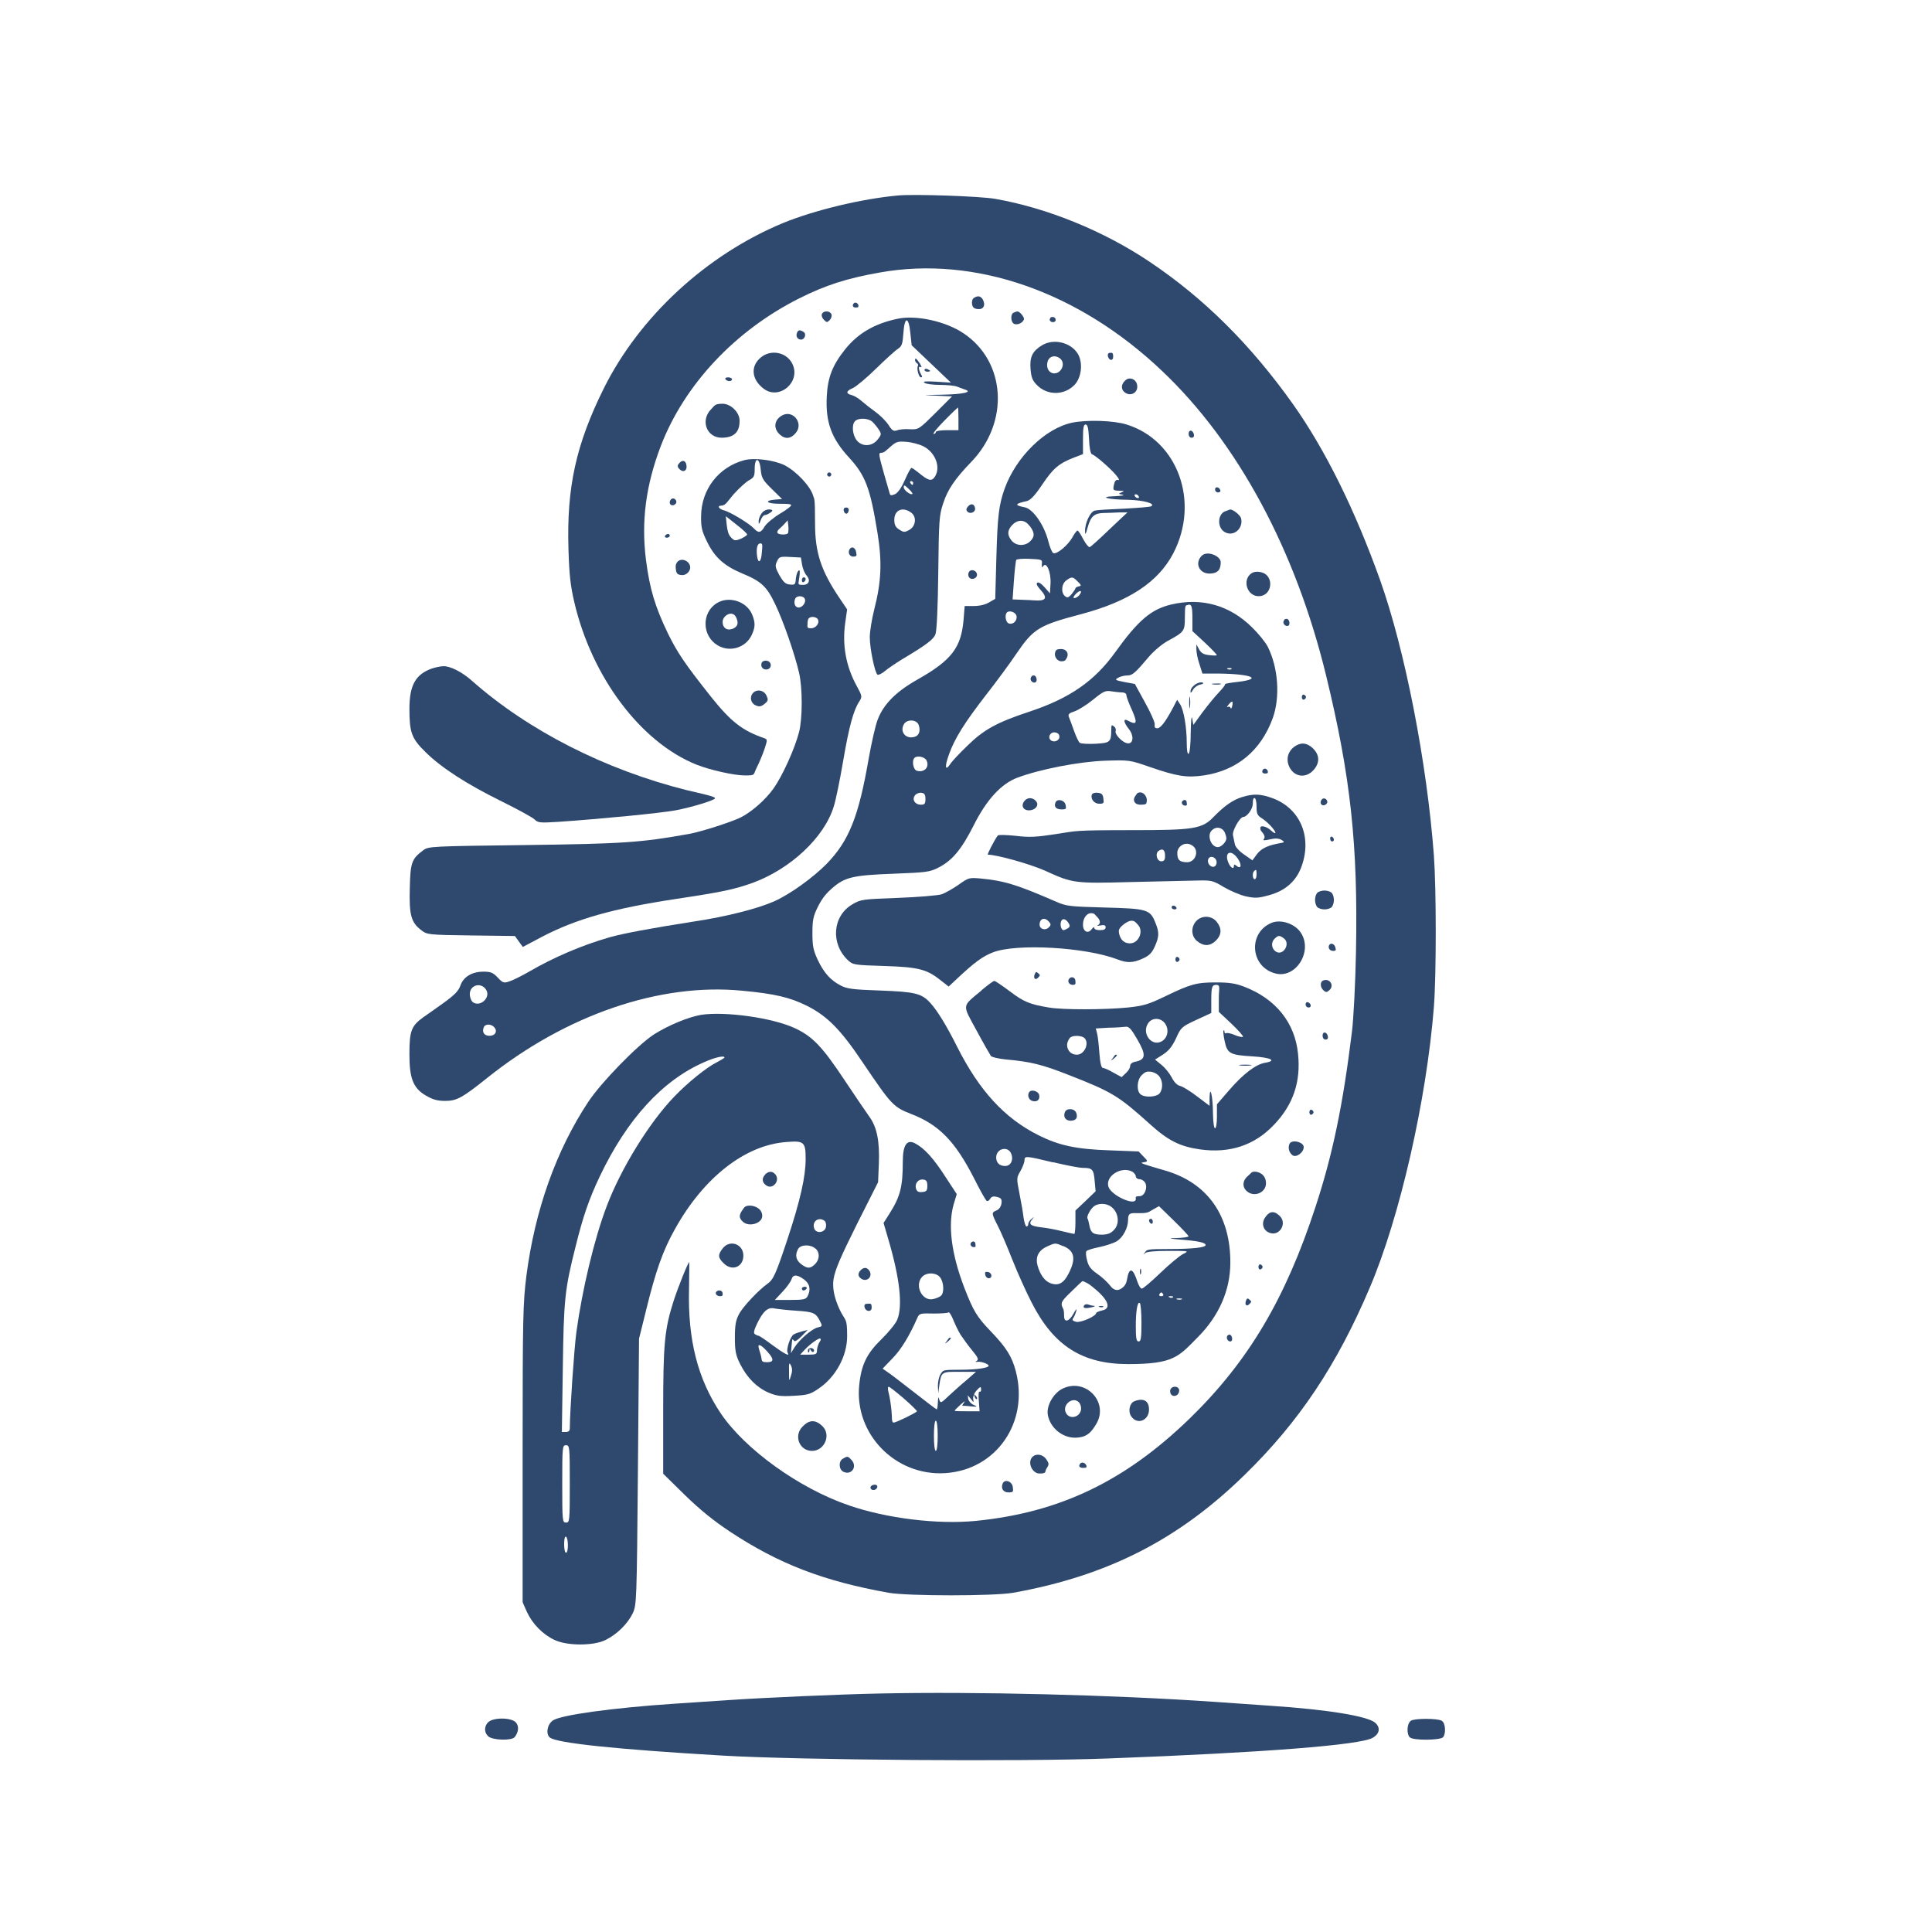 <svg xmlns="http://www.w3.org/2000/svg" id="Layer_1" data-name="Layer 1" viewBox="0 0 1024 1024"><defs><style> .cls-1 { fill: #2f496e; stroke-width: 0px; } </style></defs><path class="cls-1" d="M476,103.6c-19.5,1.8-44.4,7.8-61.2,14.7-40.4,16.8-75.8,49.5-94.7,87.4-14.8,29.8-19.8,52.5-18.8,85.3.4,13.8,1.1,19.7,3.1,28.2,9.3,39.8,35.3,74.3,64.8,86.1,7.4,2.9,19.9,5.7,25.7,5.7s4.2-.3,6.2-4.2c1.2-2.3,3-6.6,4-9.5,1.7-5.1,1.7-5.4.1-6-11.7-4-17.7-8.7-28.2-21.8-14.1-17.8-17.9-23.4-23.1-34-6.7-14-9.5-23.2-11.5-38.6-2.6-20.6-.1-39.6,7.8-60.4,12.5-32.6,39.4-61.3,73.5-78.4,14-7,25.2-10.6,42.8-13.7,50.3-8.9,105,10.1,149.2,52,40.3,38.1,71,95.1,87.2,161.8,13,53.5,16.9,89.6,15.8,146.3-.3,16.5-1.3,35.4-2.1,42-4.8,39.2-10.2,65.2-19.3,93-16,49-35.7,82.1-66.6,112.2-34.3,33.3-69,50-113.5,54.4-20.1,2-47.2-1.3-67.2-8.2-26.4-9-55.1-29.7-68-48.8-12.2-18.2-17.5-39-16.8-66,.1-7.7.2-14.1.1-14.1-.6,0-5.7,12.7-8.2,20.3-4.9,15.3-5.6,22.9-5.6,59v32.8l11.5,11.3c8,7.8,15.3,13.7,23.9,19.4,25.9,17.1,49.5,26.2,84.1,32.4,10.3,1.8,55.8,1.8,66,0,50.1-9,87.7-28.2,122.8-62.6,28.7-28,48.8-58.1,66.2-99.1,16-37.5,30.1-99.5,34-148.9,1.3-16.7,1.3-62.2,0-80.1-3.7-49.4-15.3-108.9-28.5-146-13.3-37.2-29.1-69.2-46.2-93.3-22.4-31.5-47-56-75.9-75.4-24.4-16.4-54.4-28.6-81.9-33.4-7.8-1.4-42.6-2.6-51.5-1.8h0Z"></path><path class="cls-1" d="M516.2,157.9c-.8.4-1.2,1.9-1,3.2.2,1.7,1,2.5,2.9,2.7,3.1.4,4.4-1.9,2.9-4.9-1.1-2-2.7-2.4-4.8-1h0Z"></path><path class="cls-1" d="M452.6,160.7c-1.1,1.1-.6,2.3.9,2.3s1.5-.4,1.5-.9c0-1.3-1.6-2.2-2.4-1.4h0Z"></path><path class="cls-1" d="M435.6,166.5c-.3.8.2,2.2,1.1,3,1.4,1.5,1.8,1.5,3.1.1.8-.8,1.2-2.2.9-3-.8-2-4.3-2.1-5.1-.1Z"></path><path class="cls-1" d="M537.3,165.7c-1.9.7-1.6,5.3.3,6,1.8.7,4.5-.6,5.1-2.4.4-1.1-2.3-4.4-3.5-4.2-.4,0-1.3.3-1.9.6h0Z"></path><path class="cls-1" d="M475.5,169c-12.1,2.6-20.8,7.7-27.6,16.2-6.7,8.4-9.2,14.9-9.7,24.9-.7,13.7,2.5,22.3,11.8,32.4,8.7,9.5,11.2,16,15.1,40,2.5,15.4,2,25.9-1.7,40.4-1.3,5.1-2.4,11.8-2.4,14.8,0,6.1,2.7,19,4.1,19.9.5.3,2.3-.6,3.9-1.9,1.6-1.4,5.8-4.2,9.2-6.3,12.6-7.5,16.6-10.5,17.6-13.2.7-1.6,1.3-14.8,1.5-32.7.3-27.6.5-30.5,2.6-36.7,2.3-7.2,6.2-13,15-22.1,20.1-20.9,18.3-52.8-4-67.9-9.5-6.5-25.4-10-35.4-7.8h0ZM482.5,176.5l.7,6.5,10.4,9.9,10.4,9.9-7.8-.5c-5.6-.3-7.3-.2-6.2.6.8.6,4.5,1.1,8.2,1.1s7.7.4,9,.9,3.2,1.2,4.3,1.6c4.2,1.3-1.1,2.5-12.5,2.7-10.6.2-10.8.2-3,.5l8.6.4-8.8,8.8c-8.8,8.7-8.9,8.8-13.6,8.6-2.6-.2-5.7.1-6.8.6-1.8.6-2.6.1-4.5-2.9-1.3-2-4.4-5.1-6.9-6.9s-5.8-4.4-7.4-5.8-3.9-2.8-5.2-3.1c-3.3-.8-3-2.2.8-3.8,1.7-.8,7.2-5.4,12.2-10.3s10.2-9.6,11.5-10.4c2.1-1.4,2.5-2.5,2.9-8.2.6-9.1,2.8-9.2,3.7-.2h0ZM508,222v6h-6c-3.3,0-6,.4-6,1s-.6,1-1.2,1,1.9-3.2,5.7-7c3.8-3.9,7.1-7,7.2-7,.2,0,.3,2.7.3,6ZM462.1,223.3c.8.7,2.4,2.5,3.4,4,1.8,2.7,1.8,2.9-.2,5.5-2.9,3.9-8.3,4.2-11.2.6-2.3-2.9-2.8-8.3-.9-10.2s6.8-1.5,8.9.1h0ZM489.5,236.6c6.4,3.3,9.3,11.3,5.9,16.2-1.7,2.5-3.4,2-8.7-2.4-1.6-1.3-3.2-2.4-3.6-2.4s-2,2.9-3.5,6.4c-1.5,3.5-3.5,6.7-5.2,7.5-1.9.8-2.5.8-2.8-.2-.2-.6-1.5-5.3-3-10.4-2.9-10.4-3.1-11.3-1.5-11.3s2.7-1.4,4.7-3.1c3.2-2.8,4-3.1,8.7-2.7,2.8.2,6.9,1.3,9,2.4ZM484,256c0,.5-.2,1-.4,1-.3,0-.8-.5-1.1-1-.3-.6-.1-1,.4-1s1.1.4,1.1,1ZM483.6,261.8c-.9.8-4.6-2-4.6-3.5s.5-1.2,2.5.7c1.4,1.3,2.3,2.5,2.1,2.8ZM482.8,271.6c3.2,2.2,2.7,7.3-.9,9.3-2.4,1.3-2.9,1.3-5.3-.2-2-1.3-2.6-2.6-2.6-5.2,0-5.1,4.3-7.1,8.8-3.9h0Z"></path><path class="cls-1" d="M485,190.9c0,.6.5,1.3,1,1.6.6.4.8,1,.5,1.5-.8,1.3.5,6,1.6,6s.5-.8-.1-1.9c-1.3-2.6-1.3-4.4.1-3.5.6.3.3-.5-.6-2-1.8-2.7-2.5-3.2-2.5-1.7h0Z"></path><path class="cls-1" d="M490,196c0,.6.7,1,1.5,1s1.5-.2,1.5-.4-.7-.6-1.5-1c-.8-.3-1.5-.1-1.5.4Z"></path><path class="cls-1" d="M556.5,168.9c-.7,1.2,1.2,2.4,2.5,1.6,1.1-.7.4-2.5-1-2.5s-1.1.4-1.5.9Z"></path><path class="cls-1" d="M422.4,176.5c-.7,1.8.3,3.5,2.2,3.5s3-3,1.3-4.1c-2-1.2-2.9-1.1-3.5.6Z"></path><path class="cls-1" d="M552.3,183c-5.1,3.1-6.6,6.2-6.1,12.6.4,4.5,1,6.1,3.5,8.6,5.5,5.5,14.4,5.4,19.8-.2,3.8-3.9,4.6-11.9,1.7-16.6-3.8-6-12.8-8.1-18.9-4.4h0ZM561.6,189.8c1.9,1.3,2.3,3.9.8,6.1-2.6,3.6-7.4,2.1-7.4-2.4s3.7-5.7,6.6-3.7h0Z"></path><path class="cls-1" d="M403.2,189.5c-5.5,4.6-4.9,11.5,1.4,16.4,8.4,6.6,20.2-3.6,15.3-13.2-3.1-6.1-11.4-7.7-16.7-3.2h0Z"></path><path class="cls-1" d="M587.2,188.7c.5,2.5,2.8,2.8,2.8.4s-.6-2.1-1.6-2.1-1.4.7-1.2,1.7h0Z"></path><path class="cls-1" d="M384.5,201c.3.5,1.3,1,2.1,1s1.4-.5,1.4-1-.9-1-2.1-1-1.7.4-1.4,1Z"></path><path class="cls-1" d="M596.7,201.4c-2.3,1.8-2.7,4.4-1.1,6.1,3.3,3.3,8.2.6,7-3.9-.7-2.7-3.8-3.9-5.9-2.2h0Z"></path><path class="cls-1" d="M376.9,216.9c-5.8,5.9-2.4,15.1,5.6,15.1s9.5-4.5,9.5-9-4.7-9-9-9-4.1.9-6.1,2.9Z"></path><path class="cls-1" d="M414.5,220.2c-4.1,2.3-4.7,6.6-1.5,9.8s6.4,2.5,8.9-.7c4.1-5.1-1.7-12.3-7.4-9.1Z"></path><path class="cls-1" d="M568.4,224c-14.3,2.9-29.9,18.1-36,35.2-3,8.5-3.7,14.6-4.3,36.2l-.6,22-3.3,1.9c-2,1.2-5,1.9-8.1,1.9h-4.8c0-.1-.6,7.4-.6,7.4-1.3,14.7-6.3,21.3-24.3,31.5-11.4,6.4-18.1,13.1-21.2,21.3-1.2,3-3.3,12.4-4.8,20.8-5.3,30.6-10.4,43.4-22.2,55.6-7.2,7.3-19.2,16-27.6,19.8-8.7,3.9-25.3,8.2-42.7,10.8-23.5,3.7-37.4,6.3-44.9,8.4-14.9,4.3-29.7,10.7-42.6,18.2-3.8,2.2-8.4,4.5-10.3,5.1-3.1,1.1-3.6.9-6.3-2-2.5-2.6-3.6-3.1-7.6-3.1-6.1,0-10.6,2.8-12.2,7.4-.9,2.7-3,4.9-8.8,9.1-4.2,3-9.1,6.5-10.9,7.7-6.3,4.6-7.3,7.2-7.3,19.4s1.6,17.9,8.6,22c3.8,2.2,6.1,2.9,10.4,2.9,6.1,0,9.1-1.7,22-12,41.9-33.6,91.8-50.7,135.4-46.4,17.1,1.6,25.3,3.5,34.3,8,10.7,5.4,17.8,12.5,29.4,29.8,15.5,22.9,16.3,23.8,26,27.6,14.5,5.6,23.1,14.4,33,33.7,3.2,6.4,6.3,12,6.9,12.3.5.3,1.3-.2,1.8-1.1.7-1.2,1.7-1.5,3.6-1,2.2.5,2.7,1.2,2.4,3.4-.2,1.6-1.2,3.1-2.5,3.7-2.9,1.2-2.9,1.4.6,8.3,1.6,3.1,5,11.1,7.6,17.7s7.2,16.9,10.3,22.9c11.7,23,26.9,32.6,51.2,32.6s26.7-4,37-14.4c11.1-11.2,17-24.7,17.1-39,.2-25.3-12.1-42.7-34.6-49.2s-7-2.7-10-5.9l-4-4.2-15.5-.6c-17.7-.6-26.8-2.6-37.6-8-18.1-9.1-31.4-23.7-43.1-46.9-5.5-11-10.5-19.2-14.2-23.2-4.6-5.1-8.1-5.9-26.6-6.6-14.6-.5-17.6-.9-21-2.7-5.5-2.9-8.9-6.8-12.2-13.8-2.3-5-2.7-7.3-2.7-14s.4-8.9,2.9-13.9,4.9-7.5,7.3-9.6c6.9-6.1,11.1-7.1,32.7-7.9,17.8-.7,19.3-.9,24-3.3,7.2-3.7,12.2-9.7,18.5-22.2,6.9-13.8,14.7-22.2,23.2-25.4,12-4.5,32.7-8.5,46.4-9,12.9-.4,13.1-.4,23.5,3.2,14.7,5.1,19.9,5.9,28.9,4.6,17.6-2.6,30.3-13.1,36.6-30.4,4-11.2,2.9-26.8-2.7-37.9-1.2-2.3-4.9-6.9-8.3-10.2-11.8-11.7-26.7-15.9-42.8-12.1-10.6,2.5-17.5,8.3-29.7,25.3-11,15.3-24.1,24.4-45.5,31.5-17.3,5.7-24.3,9.6-32.9,18.1-4.1,3.9-8.2,8.3-9,9.6-2.8,4.2-3.1,1.5-.7-5.1,3.1-8.6,8.2-16.7,19.8-31.7,5.4-6.9,12.7-16.8,16.1-21.9,8.9-13,11.8-14.8,34.2-20.7,25.2-6.7,40.7-16.9,48.7-32.1,14.3-27.3,2.5-60-24.7-68.4-6.7-2.1-20.6-2.6-28.7-1h0ZM577.2,232.7c.2,4.8.8,7.8,1.6,8.1,1.9.6,9.7,7.4,12.7,11,1.5,1.7,2,3,1.2,2.6-.9-.3-1.7.3-2.1,1.8-.9,3.6-.8,3.8,2.7,3.9,2.6,0,2.8.2,1.2.8-1.9.8-1.8.9.5,1.3,1.4.3-.4.6-4,.8-9.2.3-4.1,1.8,7,1.9,8,.2,14.6,2,12.2,3.4-.5.4-7,.9-14.3,1.3-7.4.3-14.4.7-15.5,1-2.5.4-5.5,6.8-5.3,11.2,0,2,.4,1.4,1.4-2.3,1.6-5.8,3.5-7.5,8.4-7.6,2,0,5.6-.2,8.1-.3h4.6c0-.1-9.6,9-9.6,9-5.2,5-9.9,9.3-10.5,9.4-.5.1-2-1.7-3.3-4.1-1.2-2.4-2.6-4.5-3-4.7-.4-.1-1.6,1.4-2.7,3.4-2.3,4.3-8.6,9.6-10.3,8.5-.7-.4-1.9-3.4-2.7-6.7-2.2-8.3-8-16.6-12.3-17.5-5.7-1.1-5.4-1.9,1-3.3,2-.5,4.2-2.8,8.3-8.9,5.7-8.5,8.8-11.1,16.8-14.2l4.7-1.8v-7.8c0-6.1.3-7.9,1.4-7.9s1.5,2,1.8,7.7h0ZM603.5,263c.3.5.2,1-.4,1s-1.3-.5-1.6-1c-.3-.6-.2-1,.4-1s1.3.4,1.6,1ZM545.9,278.9c2.6,3.6,2.6,5.6,0,8.1s-7.4,2.6-9.9-.7c-2.4-3-2-5.8,1.1-8.6,3-2.6,6.4-2.1,8.7,1.2h0ZM552.2,299c0,1.8,0,2.1.7,1.1,1.7-2.7,4.2,3.1,3.9,9.1l-.3,5.3-2.9-3.3c-1.7-1.9-3.3-2.9-3.9-2.3s.2,2,1.7,3.6c4.1,4.5,3.1,6.2-3.4,5.7-.8-.1-3.7-.2-6.4-.3l-4.9-.2.7-10.1c.4-5.5,1-10.4,1.2-10.8.3-.5,3.6-.8,7.2-.6,6.5.3,6.7.4,6.4,2.8h0ZM571.2,308.2c2,2,2.1,2.3.5,2.6-.9.2-1.7.7-1.7,1,0,.4-1,1.8-2,3.1-1.7,1.9-2.3,2.1-3.5,1.1-2.3-1.9-1.9-6.6.7-8.4,2.9-2.1,3.4-2,6,.6h0ZM572,315.5c-.7.8-1.8,1.5-2.6,1.5s-.5-.8.9-2.3c2.3-2.3,3.7-1.7,1.7.8h0ZM632,327.8v6.7l6.7,6.2c3.7,3.5,6.5,6.4,6.2,6.6-.2.2-2.1.2-4.2-.1-2.8-.3-4.1-1.1-5.2-3.1l-1.4-2.6v2.6c0,1.5.6,5,1.6,7.8l1.6,5.1h8.6c17.4.2,23.6,2.8,10.3,4.4-4,.4-7.1,1-6.9,1.2.3.3-1.3,2.3-3.3,4.4-2.1,2.2-6,7-8.7,10.6l-4.8,6.6-.6-3.4c-.4-1.9-.7,1.3-.8,7.4,0,5.9-.5,11-1.1,11.3-.6.4-1-1.7-1-5.7,0-8.4-1.6-17.5-3.5-20.5l-1.6-2.4-2.5,4.8c-3.7,6.9-6.3,10.3-8,10.3s-1.4-1-1.4-2.3-2.4-6.5-5.3-11.7l-5.2-9.5-5.5-1c-5-1-5.3-1.2-3.3-2.3,1.2-.7,3.3-1.2,4.8-1.2,2.7,0,4.1-1.2,11.6-10.1,2.7-3.1,6.9-6.6,10-8.3,8.5-4.6,8.9-5.1,8.9-12.2s.4-6.4,1.3-6.7c2.2-.8,2.7.4,2.7,7.1h0ZM538.8,326.6c.4,2.5-2,4.7-4.2,3.8-1.6-.6-2.2-4.5-.9-5.8s4.8-.1,5.1,2h0ZM652.7,354.6c-.3.3-1.2.4-1.9.1-.8-.3-.5-.6.6-.6,1.1-.1,1.7.2,1.3.5h0ZM594.8,367c1.2,0,2.2.6,2.2,1.4s1.3,4.4,3,8c3,6.9,2.6,8.1-2.1,5.6-2.7-1.5-2.5.7.4,4.4,2.7,3.3,2.5,7.6-.3,7.6s-7.3-4.8-6.7-6.5c.3-.7,0-1.9-.9-2.5-1.2-1-1.4-.8-1.4,1.6,0,6.7-.6,7.2-8.3,7.6-4,.2-7.7,0-8.4-.5-.6-.4-2-3.4-3.1-6.5s-2.3-6.4-2.7-7.3c-.5-1.3.2-2,3.1-2.9,2-.7,6.5-3.5,9.8-6.2,5.4-4.4,6.5-4.9,9.6-4.4,1.9.3,4.5.6,5.8.6h0ZM653.2,373.7c-.3,1.6-.7,2.2-1,1.5-.2-.6-.9-.9-1.5-.5-.7.3-.3-.3.7-1.5,1.6-1.9,2.2-1.7,1.8.5ZM486.9,384.2c1.1,3,.3,5.6-2,6.3-4.6,1.5-8.1-2.4-5.9-6.5,1.5-2.9,6.8-2.8,7.9.2ZM561.5,390.5c0,2.2-3.1,3.3-4.7,1.7s0-4.4,2.4-4c1.5.2,2.3,1,2.3,2.3ZM491,402.9c1.9,3.6-1.1,6.8-5.1,5.6-1.9-.6-2.7-5.4-1.2-6.8,1.3-1.4,5.3-.6,6.3,1.2h0ZM490.5,423.5c0,2.5-.4,3-2.4,3-3.2,0-4.9-2.8-3.1-5,.7-.9,2.3-1.5,3.4-1.3,1.6.2,2.1,1,2.1,3.3ZM257.6,524.5c2.8,4.2-3.3,9.7-7.2,6.5-.7-.7-1.4-2.5-1.4-4.1,0-4.8,5.9-6.5,8.6-2.4ZM262,544.5c1.8,2.1.5,4.5-2.5,4.5s-4.1-2-3.1-4.5c.7-1.9,4-1.9,5.6,0ZM536,611.6c1.3,3.3-.3,6.4-3.3,6.4s-4.7-1.8-4.7-4.5c0-4.8,6.3-6.4,8-1.9ZM558.2,616c6.7,1.6,13.8,3,15.8,3,5,0,5.7.8,6.2,7l.5,5.4-5.3,5.1-5.4,5.1v6.2c0,3.4-.3,6.2-.6,6.2s-3.2-.6-6.3-1.4-8.2-1.8-11.3-2.1c-5.9-.7-6.9-1.8-4.5-4.5,1-1.2.9-1.2-.5,0-1,.7-1.8,2-1.8,2.7s-.4,1.4-.9,1.4-1.2-2.1-1.6-4.8c-.3-2.6-1.3-8.4-2.2-12.9-1.6-8-1.5-8.2.6-11.8,1.1-2,2.1-4.5,2.1-5.6,0-2.5.7-2.4,15.2,1.1h0ZM600.1,621c1,.6,1.9,1.7,1.9,2.5s.9,1.5,2,1.5,2.4.9,3,1.9c1.4,2.8-.4,7.1-3,7.1s-2,.7-2,1.5c0,4-13-1.8-14.5-6.5-1.8-5.6,6.8-11.1,12.6-8ZM588,639c4.5,2.4,5.9,8.9,2.7,12.6-1.8,2-3.3,2.7-6.5,2.8-4.7,0-6.1-.9-6.8-4.9-.3-1.6-.7-3.2-1-3.7-.6-1,1.5-5,3.5-6.5s5.6-1.6,8.1-.3h0ZM630,655.2c0,.5-3,.9-6.7,1-4.5,0-3.7.3,2.2.8,9.4.7,13.5,1.6,13.5,2.9s-6.8,2.1-19.1,2.1-11.9.3-13,1.7c-1.1,1.5-1.1,1.6,0,.5.9-.8,5-1.2,12.5-1.2,10.9,0,11,0,7.6,1.7-1.8.9-7.2,5.4-12,10-4.7,4.5-9.1,8.3-9.8,8.3s-1.7-1.7-2.4-3.8c-2.3-7.2-4.3-7.7-5.4-1.4-.4,2.7-1.4,4.2-3.5,5.4-1.9,1.1-3.8.5-5.5-1.8-1.4-1.8-4.5-4.7-6.9-6.3-3.3-2.3-4.6-4-5.3-7-.6-2.1-.8-4.4-.4-4.9.3-.6,3.4-1.5,6.8-2.2s7.6-2.1,9.3-3.1c3.3-2,6-7.1,6-11.3s1.6-3.6,6.3-3.6,4.8-.8,6.7-1.8l3.4-1.9,7.8,7.6c4.3,4.2,7.8,7.9,7.8,8.3h0ZM563.5,660.4c6,2.5,6.9,6.7,3,14.4-2.7,5.4-5.5,6.9-9.8,5.3-3.1-1.2-5.4-4.5-6.8-9.4-1.2-4.7.6-8.1,5.4-10.2,4-1.8,4.1-1.8,8.2,0h0ZM576.3,680.1c1.2.6,4.1,3,6.5,5.2,5.2,5.1,5.6,8.5,1.2,9.3-1.6.4-3,1-3,1.3,0,1.7-8.2,5.3-10.6,4.7-1.9-.5-2.3-1-1.6-1.9.5-.7,1.2-2.3,1.6-3.7.5-1.7,0-1.3-1.4,1.2-2.3,4.3-5,5-5,1.4s-.4-3.6-1-5c-.8-2.2-.3-3.1,4.8-8,3.1-3.1,5.8-5.6,6-5.6s1.3.5,2.5,1.1ZM616.5,686c.3.5,0,1-1,1s-1.3-.5-1-1c.3-.6.8-1,1-1s.7.4,1,1ZM621.7,687.6c-.3.3-1.2.4-1.9,0-.8-.3-.5-.6.6-.6,1.1,0,1.7.2,1.3.5h0ZM626.3,688.7c-.7.2-1.9.2-2.5,0-.7-.3-.2-.5,1.2-.5s1.9.2,1.3.5ZM605,701.1c0,8.1-.3,9.9-1.5,9.9s-1.5-1.6-1.5-8.3.7-13,2.1-12.1c.5.3.9,5,.9,10.5h0Z"></path><path class="cls-1" d="M634.5,362.2c-2.2,1.2-3.5,2.8-3.5,4.3s.7,0,1.5-1.2,2.5-2.3,3.8-2.5c1.2-.2,1.7-.6,1.2-1-.6-.3-1.9-.1-3,.4h0Z"></path><path class="cls-1" d="M642.8,362.7c1.2.2,3,.2,4,0,.9-.3,0-.5-2.3-.4-2.2,0-3,.2-1.7.4Z"></path><path class="cls-1" d="M630.3,372.5c0,2.7.2,3.8.4,2.2.2-1.5.2-3.7,0-5-.2-1.2-.4,0-.4,2.8Z"></path><path class="cls-1" d="M609,646.9c0,.6.5,1.3,1,1.6.6.3,1,0,1-.9s-.4-1.6-1-1.6-1,.4-1,.9Z"></path><path class="cls-1" d="M604.2,674c0,1.4.2,1.9.5,1.2.2-.6.2-1.8,0-2.5-.3-.6-.5,0-.5,1.3Z"></path><path class="cls-1" d="M574.6,691.9c-.9,1.4.5,1.8,3.9,1,1.7-.3,2.2-.7,1.3-.8-.9,0-2.3-.4-3.1-.7s-1.8,0-2.1.5h0Z"></path><path class="cls-1" d="M582.8,692.7c.7.3,1.6.2,1.9,0,.4-.3-.2-.6-1.3-.5-1.1,0-1.4.3-.6.6h0Z"></path><path class="cls-1" d="M630,229.9c0,1.2.6,2.1,1.6,2.1s1.4-.7,1.2-1.7c-.5-2.5-2.8-2.8-2.8-.4h0Z"></path><path class="cls-1" d="M394.5,243.9c-13.6,3.6-22.8,15.5-22.9,29.6-.1,6,.4,8,3.2,13.7,4,8.2,9,12.7,18.5,16.7,10.2,4.2,13.1,6.9,17.6,16.4,4.2,8.7,10.3,26.2,12.6,36.2,1.9,8,1.9,24.2,0,31.6-2.3,8.8-8.7,23-13.5,29.8-4.2,5.9-11.5,12.4-17.5,15.4-4.9,2.4-20.7,7.5-27.3,8.7-25.7,4.6-34.7,5.2-86.9,5.9-49.6.6-51.2.7-53.9,2.7-6.2,4.6-6.9,6.5-7.2,20.1-.4,14.3.7,18.3,6.2,22.4,3,2.3,3.7,2.4,26.3,2.7l23.2.3,2.1,2.9,2.1,2.9,10.2-5.4c18-9.4,37.7-15,70.7-20,24.6-3.7,31.3-5.1,41-8.6,20.1-7.4,37.9-24.1,42.9-40.4,1.1-3.4,3.3-14.2,5-24.2,3.1-18.2,5.5-27,8.6-31.6,1.5-2.4,1.5-2.8-1.3-7.9-5.8-10.5-7.9-21.8-6.2-33.8l1-7-3.9-5.8c-9.9-14.6-13.1-24.3-13.1-39.6s-.5-12.8-1-14.8c-1.4-5.1-9.1-13.2-15.3-16.3-5.7-2.7-15.9-4-21.2-2.6h0ZM403.2,248.9c.4,4.4,1.1,5.6,5.9,10.3l5.4,5.3-3.7.3c-6,.5-4.4,2.2,2,2.2s6.2.3,6.5.7c.4.3-2.2,2.4-5.8,4.5-3.5,2.1-7.2,5.2-8.2,6.8-2,3.5-3.3,3.7-5.7,1.1s-12.6-8.8-15.9-9.6c-2.7-.7-3.8-2.5-1.4-2.5s3.6-2.7,6.5-6c3-3.3,6.7-6.7,8.3-7.5,2.5-1.4,2.9-2.1,2.9-6,0-6.5,2.6-6.1,3.2.4h0ZM396,283.3c0,.4-1.5,1.4-3.2,2.2-3,1.2-3.5,1.2-5.2-.5s-2-3.8-2.4-6.6l-.5-4.8,5.7,4.5c3.1,2.4,5.6,4.7,5.6,5.2h0ZM417.7,282.5c-.5,1.2-5.7,1-5.7-.3s1.2-1.9,2.8-3.5l2.7-2.9.3,2.7c.2,1.5.1,3.3-.1,4h0ZM403.8,292.7c-.3,5.5-2.1,6.5-2.6,1.5-.4-3.9.3-6.2,1.8-6.2s1,1.8.8,4.7h0ZM425.1,299.2c.3,2.1,1.4,4.7,2.4,5.8,2.2,2.5,1.3,5-1.9,5s-2.4-.3-1.9-4.3c.4-3,.2-3.9-.5-3.2s-1.2,2.5-1.4,4.3c-.2,3-.5,3.3-3.2,3-2.3-.2-3.4-1.3-5.5-4.9-2.2-4.1-2.4-5-1.3-7.3,1.1-2.5,1.6-2.7,6.9-2.4l5.8.3.6,3.7ZM426.6,317.5c.7,1.8-1.3,4.5-3.3,4.5s-2.7-2.4-1.9-4.5c.7-2,4.5-1.9,5.2,0h0ZM433.6,328.5c.8,2-1.3,4.5-3.7,4.5s-1.9-.7-1.9-2.3.3-2.7.7-3c1.2-1.3,4.4-.7,4.9.8Z"></path><path class="cls-1" d="M403.6,272.2c-.9,1.2-1.6,3.2-1.5,4.3,0,1.6.3,1.4,1.1-.8.5-1.5,1.5-2.7,2.2-2.7s2.1-.7,3.2-1.5c1.2-.9.9-1.4-.8-1.5-1.7,0-3.3.8-4.2,2.2h0Z"></path><path class="cls-1" d="M425,307.6c0,.8.5,1.2,1,.9.6-.3,1-1,1-1.6s-.4-.9-1-.9-1,.7-1,1.6Z"></path><path class="cls-1" d="M360,245.5c-1.1,1.3-1.1,1.9.3,3.3,2,1.9,4.1.5,3.5-2.4-.4-2.4-2.2-2.8-3.8-.9h0Z"></path><path class="cls-1" d="M438.6,250.9c-.4.5-.2,1.2.3,1.5.5.4,1.2.2,1.5-.3.4-.5.2-1.2-.3-1.5-.5-.4-1.2-.2-1.5.3Z"></path><path class="cls-1" d="M644,259.4c0,.9.7,1.6,1.6,1.6s1.4-.5,1.2-1.2c-.6-1.8-2.8-2.1-2.8-.4Z"></path><path class="cls-1" d="M355.7,264.6c-1.4,1.4-.7,3.5,1.1,3.2.9-.2,1.7-1,1.7-1.7,0-1.6-1.8-2.5-2.8-1.5h0Z"></path><path class="cls-1" d="M513,268.5c-1,1.1-1,1.9-.2,2.7,1.5,1.5,4.4.2,4-1.9-.4-2.3-2.2-2.7-3.8-.8h0Z"></path><path class="cls-1" d="M447.2,270.6c.4,2.1,2.2,2.3,2.6.1.2-1-.3-1.7-1.3-1.7s-1.5.6-1.3,1.6h0Z"></path><path class="cls-1" d="M649.3,271c-4.1,1.7-4.2,8.9,0,11.1,4.6,2.5,9.8-2,8.5-7.4-.5-1.8-4.7-5.1-6-4.6,0,0-1.2.4-2.4.9Z"></path><path class="cls-1" d="M352.5,284c-.3.5.1,1,.9,1s1.6-.5,1.6-1-.4-1-.9-1-1.3.4-1.6,1Z"></path><path class="cls-1" d="M450.7,290.6c-1.6,1.6-.7,4.4,1.4,4.4s2-.5,1.7-2.2c-.3-2.2-1.9-3.3-3.1-2.2h0Z"></path><path class="cls-1" d="M636.7,294.8c-3.5,3.9-1,9.2,4.3,9.2s6-3,6-6.1-7.3-6.5-10.3-3.1Z"></path><path class="cls-1" d="M359.6,297.3c-1.2.9-1.7,2.3-1.4,4.2.2,2.4.8,3.1,3,3.3,2.9.3,5.4-2.7,4.4-5.3-.9-2.4-4.1-3.6-6-2.2Z"></path><path class="cls-1" d="M513.4,303.5c-.4.9-.2,2.1.4,2.7,1.5,1.5,4.4.1,4-1.9-.4-2.3-3.6-2.9-4.4-.8h0Z"></path><path class="cls-1" d="M663.4,303.8c-5.2,3.4-2.5,12.2,3.7,12.2s8-7.8,4.1-11.3c-1.9-1.8-5.9-2.2-7.8-.9h0Z"></path><path class="cls-1" d="M379.9,319.7c-8.1,5-7.9,17.3.4,22.3,6.4,3.9,14.9,1.4,18.1-5.4,2-4.2,2-6.7.2-11-2.9-6.9-12.4-9.9-18.7-5.9ZM390,326.9c1.6,3.1,1.2,5.1-1.5,6.3-3,1.3-5.5-.3-5.5-3.6s5-6.3,7-2.7h0Z"></path><path class="cls-1" d="M680.4,329.1c-.8,1.4,1.1,3.3,2.5,2.5,1.1-.7.4-3.6-.9-3.6s-1.2.5-1.6,1.1Z"></path><path class="cls-1" d="M559.3,345.6c-.8,2.2,1,4.9,3.2,4.9s2.2-.7,2.8-1.6c1.5-2.4,0-4.9-2.8-4.9s-2.8.7-3.2,1.6Z"></path><path class="cls-1" d="M403.7,351.3c-.8,2.1.8,3.9,2.9,3.5,2.7-.5,2.5-4.2-.2-4.6-1.2-.2-2.4.3-2.7,1.1h0Z"></path><path class="cls-1" d="M228.7,354.4c-8.5,3.1-11.7,8.9-11.7,21.3s1.1,15.7,8.5,22.9c8.5,8.4,22,17.1,40.5,26.2,8.5,4.2,16.3,8.5,17.3,9.5,1.8,1.8,2.9,1.9,12.6,1.3,23.1-1.6,54-4.6,62.1-6.1,8.6-1.6,21-5.4,21-6.4s-6.7-2.3-15-4.3c-43.2-10.8-84.1-31.6-114-58.1-5.1-4.5-11.3-7.7-15-7.6-1.4,0-4.2.6-6.3,1.3h0Z"></path><path class="cls-1" d="M546.4,359.1c-.8,1.4,1.1,3.3,2.5,2.5,1.1-.7.4-3.6-.9-3.6s-1.2.5-1.6,1.1Z"></path><path class="cls-1" d="M399.2,367.2c-2,2-1.4,5.4,1.2,6.6,2,.9,2.9.8,4.8-.7,2-1.6,2.1-2.2,1-4.5-1.3-2.8-4.9-3.5-7-1.4Z"></path><path class="cls-1" d="M690,369.5c0,.9.5,1.5,1.1,1.3s1.1-.8,1.1-1.3-.5-1.1-1.1-1.3-1.1.4-1.1,1.3Z"></path><path class="cls-1" d="M685.7,396c-3,2.4-4,6-2.7,9.6,2.4,6.3,9.2,7.4,13.5,2.2,3.2-3.8,2.9-8.1-1.1-11.6-3.1-2.7-6.3-2.8-9.7-.2Z"></path><path class="cls-1" d="M669.6,407.7c-1.1,1.1-.6,2.3.9,2.3s1.5-.4,1.5-.9c0-1.3-1.6-2.2-2.4-1.4Z"></path><path class="cls-1" d="M578.7,421.2c-.8,2.3,1.3,4.8,3.9,4.8s2.5-.4,2.2-2.8c-.2-2.1-.9-2.8-2.9-3-1.6-.2-2.9.2-3.2,1Z"></path><path class="cls-1" d="M602,421.5c-2,2.5-.8,5,2.5,5s3.1-.5,3.3-1.8c.4-2.1-1.4-4.7-3.3-4.7s-1.8.7-2.5,1.5Z"></path><path class="cls-1" d="M658.2,422.5c-4.8,1.5-9.2,4.6-14.9,10.4-6,6.4-10.5,7.1-42.9,7.1s-29.5.4-40.2,2c-11,1.7-14.6,1.9-21.9,1-4.8-.5-9-.6-9.4-.2-1.5,1.8-5.9,10.2-5.3,10.2,4.7,0,22.2,4.9,30.1,8.4,14.9,6.8,15.6,6.9,45.9,6.1,14.8-.3,30.5-.7,34.9-.8,7.6-.2,8.4,0,14.2,3.5,3.4,2,8.6,4.2,11.7,4.9,4.8,1,6.4,1,12.1-.6,8.8-2.3,14.8-7.7,17.5-15.7,5.4-15.5-1-30.3-15.4-35.7-6.5-2.4-10.3-2.5-16.4-.6h0ZM666,427.5c0,3.8.4,4.7,2.8,6.2,3,1.9,7.1,6.3,7.2,7.7,0,.5-1,0-2.3-1.2-2.3-2.2-5.7-3-5.7-1.4s.6,1.7,1.4,2.8c.9,1.2,1.1,2.3.5,3.1-.7.8,0,.9,3.1.2,2.9-.7,4.7-.6,6.3.3,1.4.8,1.5,1.3.2,1.5-7.2,1.2-10.8,2.8-13.2,5.9l-2.5,3.4-4.4-3.1c-2.6-1.7-4.6-4-4.9-5.4s-.7-3.5-1-4.8c-.5-2.4,3.7-9.7,5.5-9.7s5-4.1,5-7,.5-3,1-3,1,2,1,4.5h0ZM649,440.9c.5,1.1,1,2.6,1,3.5,0,1.8-2.7,4.6-4.5,4.6-3.6,0-5.9-6.2-3.3-8.8s5.6-1.4,6.8.7h0ZM632.3,448.4c3.4,2.6,1.3,8.6-3.1,8.6s-5.2-1.6-5.2-5,4.4-6.6,8.3-3.6ZM617.5,453.6c0,2.2-.5,2.9-2,2.9-2.4,0-3.4-4.3-1.3-5.6,2.1-1.4,3.3-.4,3.3,2.7ZM656,455c2.3,3.2,1.9,6-.6,3.9-1-.8-1.4-.8-1.4,0,0,2.1-1.8,1.1-3-1.8-2.2-5.5,1.5-7.1,5-2.1ZM644.8,456.6c.2,1.2-.4,2.4-1.2,2.7-1.9.7-4-1.8-3.2-3.9.8-2.2,4-1.3,4.4,1.2h0ZM666,463.5c0,1.4-.4,2.5-1,2.5-1.1,0-1.4-3.3-.3-4.3,1.1-1.1,1.3-.8,1.3,1.8Z"></path><path class="cls-1" d="M543,424.5c-2,2.4-.8,5,2.4,5s5.6-2.6,3.7-4.9c-1.7-2-4.5-2.1-6.1-.1h0Z"></path><path class="cls-1" d="M700.7,423.6c-1.4,1.4-.7,3.5,1.1,3.2.9-.2,1.7-1,1.7-1.7,0-1.6-1.8-2.5-2.8-1.5Z"></path><path class="cls-1" d="M559.4,425.4c-.9,2.2.4,3.6,3.2,3.6s2.5-.4,2.2-2.3c-.4-2.6-4.5-3.7-5.4-1.3h0Z"></path><path class="cls-1" d="M626.7,424.6c-.8.8,0,2.4,1.4,2.4s.9-.7.9-1.5c0-1.5-1.2-2-2.3-.9h0Z"></path><path class="cls-1" d="M705,444.4c0,.9.5,1.6,1,1.6s1-.4,1-.9-.4-1.3-1-1.6c-.5-.3-1,.1-1,.9Z"></path><path class="cls-1" d="M508.1,468.9c-3,2.1-7.1,4.4-9,5.1-2,.6-12.4,1.5-23.2,1.9-18.8.7-19.7.8-24.1,3.4-10.6,6.2-11.7,20.9-2.3,29.7,2.6,2.4,3.3,2.5,19.3,3,18.3.6,22.5,1.7,30.3,8l3.7,2.9,4.8-4.5c8.9-8.3,13.2-11.5,18.6-13.6,12.5-4.9,49.1-2.8,66.1,3.7,5,2,8.3,1.9,13.5-.5,3.3-1.5,4.7-2.9,6.2-6.2,2.4-5.3,2.5-7.6.4-12.7-2.8-7.1-4.3-7.5-26.9-8.1-18.8-.5-20.4-.7-26-3.2-20.5-8.9-27.2-11-40-12.2-5.8-.5-6.2-.4-11.4,3.3h0ZM581.2,485.7c2.1,1.9,2.3,3.9.6,4.7-.7.3,0,.4,1.5.1,2-.4,2.7-.1,2.7,1s-1,1.5-3,1.5-3-.5-3-1.2-.6-.3-1.4.7c-1.9,2.6-4.6,1.3-4.6-2.4s2.2-6.1,4.2-6.1,2,.7,3,1.7h0ZM556,488.6c1.1,1.2,1.1,1.8-.2,3-1.8,1.8-4.8.8-4.8-1.5,0-3.3,2.8-4.2,5-1.5ZM566.4,489.3c.8,1.3.7,2-.4,2.7-.8.5-1.9,1-2.3,1-1.2,0-2-2.8-1.3-4.6.7-1.9,2.5-1.5,4,.9ZM603,490c3.4,3.4.6,10-4.1,10s-5.9-4.5-5.9-6.6,4.7-5.4,6.6-5.4,2.3.9,3.4,2Z"></path><path class="cls-1" d="M698.2,473.2c-.7.7-1.2,2.4-1.2,3.8s.5,3.1,1.2,3.8,2.4,1.2,3.8,1.2,3.1-.5,3.8-1.2,1.2-2.4,1.2-3.8-.5-3.1-1.2-3.8-2.4-1.2-3.8-1.2-3.1.5-3.8,1.2Z"></path><path class="cls-1" d="M621,481c0,.5.7,1,1.6,1s1.2-.5.9-1c-.3-.6-1-1-1.6-1s-.9.4-.9,1Z"></path><path class="cls-1" d="M634,488.2c-2.9,3.2-2.7,8.1.6,10.7,3.5,2.8,6.9,2.6,9.9-.4s3.2-6.4.4-9.9c-2.7-3.4-7.9-3.6-10.9-.4h0Z"></path><path class="cls-1" d="M674,489.1c-12.6,5.2-11.4,23.2,1.8,26.8,10.9,3.1,20.2-11.6,13.7-21.5-3.1-4.8-10.5-7.3-15.5-5.3h0ZM680.4,497.3c3.8,2.7-.2,9.5-4.1,7.1-2.4-1.5-2.8-4.8-.8-6.8,2-1.9,2.6-2,4.9-.3h0Z"></path><path class="cls-1" d="M704.5,500.9c-.8,1.5.3,3.1,2.1,3.1s1.4-.7,1.2-1.7c-.4-2-2.4-2.8-3.3-1.4Z"></path><path class="cls-1" d="M623,508.5c0,.9.5,1.5,1.1,1.3s1.1-.8,1.1-1.3-.5-1.1-1.1-1.3-1.1.4-1.1,1.3Z"></path><path class="cls-1" d="M548.4,516.4c-.8,2.2.3,3.3,1.8,1.8s.9-1.5,0-2.4-1.3-.7-1.8.6h0Z"></path><path class="cls-1" d="M566.5,519c-.8,1.4.3,3,2.1,3s1.4-.9,1.4-2c0-2.1-2.4-2.8-3.5-1Z"></path><path class="cls-1" d="M701.3,519.7c-1.8.7-1.6,3.8.3,5.3,1.2,1.1,1.8,1,3.2-.4,2.5-2.5-.2-6.3-3.5-4.9h0Z"></path><path class="cls-1" d="M520.3,524.9c-10.7,8.9-10.4,7.1-2.7,21.3,3.6,6.7,7.1,12.8,7.6,13.5.5.6,3.9,1.4,7.6,1.8,13.5,1.2,19.5,2.7,33.5,8.2,23.3,9.1,26.5,11.1,43.4,26.3,9.4,8.5,15.7,11.7,26.3,13.2,15.8,2.2,28.9-2.1,39.3-13.1,10.1-10.6,14.2-22.6,12.7-37.4-1.6-16.6-11.8-29.3-28.5-35.7-4.7-1.8-8-2.3-15-2.3-10.3,0-13.3.8-27,7.4-8.7,4.2-11.3,5-19.7,5.9-12,1.2-34.4,1.3-41.9,0-10.2-1.7-13.3-3-20.7-8.6-4-3-7.7-5.5-8.2-5.5s-3.5,2.2-6.7,4.9h0ZM646,529.1v7.2l6.7,6.3c3.7,3.5,6.4,6.6,6.1,6.9s-2.3,0-4.3-.9c-2-.9-4.1-1.3-4.6-1s-.9,0-.9-.7-.2-1-.5-.7,0,2.8.6,5.7c1.4,6.5,2.8,7.3,14.8,8,9.7.6,13.1,2.3,6.6,3.4-4.9.8-11.7,6-19.1,14.6l-6.4,7.4v6.4c0,3.5-.4,6.3-1,6.3s-1-3.3-1.1-7.8c0-8.8-1.6-15.9-1.8-8.4v4.3c0,0-6.5-4.9-6.5-4.9-3.5-2.7-7.5-5.2-9-5.6-1.7-.4-3.3-2-4.6-4.6-1.1-2.1-3.5-5.1-5.4-6.6l-3.4-2.8,4.1-2.6c3.1-2,4.9-4.2,7-8.6,2.6-5.9,3-6.2,10.7-9.8l8-3.7v-6.8c0-7,.4-8.1,2.7-8.1s1.3,1.9,1.3,7.1h0ZM617.9,543.1c1.8,3.3.8,7.2-2.3,8.9-5.3,2.8-10.6-4.3-7.1-9.6,2.2-3.4,7.3-3.1,9.4.7h0ZM602.9,551.1c4.6,7.9,4.4,10.5-1,11.6-1.8.3-2.9,1.2-2.9,2.3s-1,2.6-2.3,3.8l-2.2,2.1-4.4-2.4c-2.4-1.4-4.9-2.5-5.6-2.5s-1.4-2.4-1.8-7.8c-.3-4.2-.8-8.9-1.2-10.4l-.7-2.7,6.8-.4c3.8,0,7.9-.4,9.1-.5,1.7-.2,3,1.3,6.2,6.9h0ZM574.8,550.2c2.7,2.7,0,8.8-4,8.8s-5.7-3.5-5.1-6.2c.4-1.3,1.1-2.6,1.7-3,1.7-1.2,6.1-.9,7.4.4h0ZM614,570c2.3,2.3,2.6,6.8.7,9.4-1.5,2.1-8,2.5-10.2.6-2.2-1.8-1.9-7.6.5-10s3.1-2,4.5-2,3.4.9,4.5,2Z"></path><path class="cls-1" d="M657.3,564.7c1.5.2,3.9.2,5.5,0,1.5-.2.2-.4-2.8-.4s-4.3.2-2.7.4Z"></path><path class="cls-1" d="M589.9,560.7c-1.3,1.6-1.2,1.7.4.4s2.1-2.1,1.3-2.1-1,.8-1.7,1.7h0Z"></path><path class="cls-1" d="M692,532.4c0,.9.7,1.6,1.6,1.6,1.7,0,1.4-2.2-.4-2.8-.7-.2-1.2.3-1.2,1.2h0Z"></path><path class="cls-1" d="M371.5,537.9c-6.8,1.2-17.2,5.5-24.8,10.3-8.7,5.6-28.1,25.5-34.9,35.8-17,25.7-28.3,57.4-32.8,92.2-1.8,14.4-2,21.6-2,94.3v78.6c-.1,0,2.3,5.3,2.3,5.3,2.9,6.3,8.4,11.9,14.6,14.8,6.7,3.2,20.8,3.2,27.1,0,6.1-3,11.8-8.7,14.4-14.2,2-4.4,2.1-6.2,2.7-75l.6-70.5,3.6-14.5c5.2-21.4,9.1-32.3,15.4-43.5,15.2-27.4,37.2-44.6,59-46.2,9.6-.8,10.3,0,10.3,9.1s-2.8,21.7-9.5,42c-6.3,19-7.6,21.8-10.7,24-4.7,3.3-13.1,12.2-15.1,16.1-1.7,3.2-2.2,5.7-2.2,12.5s.4,9.2,2.8,14c3.7,7.3,8.8,12.4,15,15.1,4.3,1.8,6.5,2.1,13.4,1.7,7.4-.4,8.8-.8,13.3-3.9,9-6.1,15-17.2,15-27.7s-.9-7.4-4.2-14.6c-2.7-6-3.7-11.2-3-15.6.8-5,3.6-11.5,12.3-29l11.3-22.4.4-9.6c.5-12.1-1-19.6-5-25.1-1.7-2.4-7.6-11-13.1-19.3-11.8-17.8-17-23.2-26.1-27.5-11.6-5.6-37.3-9.2-50.1-7.2h0ZM384,560.5c0,.2-1.9,1.4-4.2,2.6-5.3,2.6-15.5,10.9-22.4,18.1-13.3,13.8-28.4,38.3-35.9,58.3-6.5,17.1-12.9,43.9-16,66.5-1.2,9-3.4,41.1-3.5,51.2,0,1.2-.8,1.8-2.1,1.8h-2.1l.5-33.8c.5-36.3,1-41.7,6.8-64.6,3.9-15.8,7.1-25.1,12.8-37.1,14.5-30.4,33.2-50.9,55.5-60.6,5.6-2.5,10.6-3.6,10.6-2.4h0ZM436.8,646.9c.8.4,1.2,1.9,1,3.2-.4,3.3-5.3,4-6.3.9-1.1-3.6,2.2-6.1,5.3-4.1h0ZM432.2,661.7c2.4,2.1,2.3,5.8-.2,8.3s-4.1,2.5-7.4,0c-2.8-2.2-3.3-4.8-1.6-8,1.3-2.4,6.6-2.6,9.2-.2ZM426.1,678.1c3.1,2.2,3.8,5.4,1.9,9-.9,1.6-2.2,1.9-9.2,1.9h-8.1l4.1-4.4c2.2-2.3,4.3-5.3,4.7-6.5.8-2.7,2.9-2.7,6.6,0ZM422,694.7c9.1.6,10.4,1.1,12.6,5.5,1.4,2.7,1.3,2.8-1.3,3.4-3.1.8-9.8,6.6-12.3,10.7l-1.8,2.9.3-3.4c.4-4.4.4-4.5,1.3-3.2.4.7,1.9-.2,4-2.3l3.3-3.4-2.8.7c-1.5.4-3.6,1.1-4.5,1.6-1.9.9-4.3,8.2-3.3,9.8,1.4,2.2-1.6.7-8-4-3.7-2.8-7-5-7.4-5s-1.2-.4-1.9-.8c-.9-.6-.7-1.8.9-5.3,3.3-6.9,5.8-9.2,9.4-8.4,1.6.3,6.8.9,11.5,1.2h0ZM434.1,711.8c-.6,1.2-1.1,3-1.1,4.1,0,1.8-.6,2.1-4.5,2.1h-4.4l2.5-2.7c2.8-3,7.6-6.4,8.2-5.8s-.1,1.2-.7,2.3h0ZM406.9,716.6c3.4,3.8,3.3,5.4-.3,5.4s-2.5-.8-3.4-3.9c-.7-2.1-1.2-4.1-1.2-4.5,0-1.5,2-.3,4.9,3ZM419.2,729.2c-.9,3.2-1,3.1-1-2.2-.1-4.6.1-5.2,1-3.3.8,1.6.8,3.2,0,5.5ZM302,786.5c0,19.8-.1,20.5-2,20.5s-2-.7-2-20.5.1-20.5,2-20.5,2,.7,2,20.5ZM301,819.1c0,2.1-.4,3.9-1,3.9s-1-2.1-1-4.6.4-4.3,1-3.9c.6.3,1,2.4,1,4.6Z"></path><path class="cls-1" d="M425,683c0,.5.4,1,.9,1s1.3-.5,1.6-1c.3-.6-.1-1-.9-1s-1.6.4-1.6,1Z"></path><path class="cls-1" d="M428.4,715.1c-.3.6-.3,1.3,0,1.6.3.4.6,0,.6-.8,0-1.2.2-1.2.9,0,.5.8,1.1.9,1.5.3.3-.5-.1-1.2-.9-1.6-.8-.3-1.7,0-2.1.5Z"></path><path class="cls-1" d="M701,548.9c0,1.2.6,2.1,1.6,2.1s1.4-.7,1.2-1.7c-.5-2.5-2.8-2.8-2.8-.4h0Z"></path><path class="cls-1" d="M545.7,578.6c-1.4,1.5-.6,4.3,1.4,4.9,2.5.8,4.2-.6,3.7-3.1-.3-1.9-3.8-3.1-5.1-1.8h0Z"></path><path class="cls-1" d="M564.4,589.5c-1,2.5.4,4.5,3,4.5s4-1.3,3.1-4-5.3-2.8-6.1-.5Z"></path><path class="cls-1" d="M694,589.5c0,.9.5,1.5,1.1,1.3s1.1-.8,1.1-1.3-.5-1.1-1.1-1.3-1.1.4-1.1,1.3Z"></path><path class="cls-1" d="M478.5,615.7c0,13.2-1.3,18.4-6.9,27.3l-3.3,5.2,2.4,8.2c6.2,20.9,7.9,35.9,4.8,43.2-.8,1.9-4.5,6.5-8.3,10.2-7.8,7.6-10.7,13.5-11.8,24.4-2.6,25.9,19.2,48.2,45.5,46.6,27.1-1.7,44.6-26.8,37.5-54-2-7.7-5-12.6-13.4-21.3-7.2-7.5-9.1-10.6-13.9-23-6.9-18-8.8-33.3-5.6-44.3l1.6-5.3-5.7-8.7c-6.6-10.3-11.5-15.7-16.6-18.3-4.2-2.1-6.3,1.1-6.3,9.8h0ZM491.5,628.5c0,2.5-.4,3.1-2.7,3.3-1.9.2-2.8-.2-3.3-1.8-.8-2.7,1.2-5.2,3.9-4.8,1.6.2,2.1,1,2.1,3.3ZM498.4,677.2c1.9,2.7,2.1,8.2.3,9.6-.6.6-2.5,1.4-4,1.7-5.8,1.5-10.2-7.1-6-11.7,2.3-2.6,7.8-2.4,9.7.4ZM509.3,707.7c1.4,2.1,4.1,5.8,6.1,8.2,2.8,3.4,3.4,4.6,2.4,5.3s-1,.8.2.6c2-.3,6,1.1,6,2.1s-5.6,2.1-15.1,2.1-8.9.2-10.3,2.2c-.9,1.3-1.5,4-1.5,6.3l.2,4,.6-4.5c1-6.9,1.2-7,10.8-6.9h8.6c0,0-4.9,4.3-4.9,4.3-2.7,2.2-6.9,6-9.4,8.3-4.3,4.1-4.5,4.2-5.2,2-.4-1.7-.6-1.3-.7,1.5-.1,2.1-.3,3.8-.6,3.8s-5.8-4.2-12.3-9.3c-6.4-5-12.8-9.9-14.1-10.7l-2.3-1.6,5.3-5.5c4.6-4.7,9-12,13.2-21.6.9-2.1,1.7-2.3,8.4-2.1,4,0,7.6-.2,8-.6s1.5,1.4,2.5,3.8c1,2.5,2.8,6.3,4.1,8.3h0ZM478.9,741.1c3.9,3.4,7.1,6.5,7.1,6.9,0,.6-11,6-12.3,6s-.8-2.8-1.2-6.3c-.3-3.4-1-7.7-1.5-9.5-.5-1.7-.5-3.2,0-3.2s4,2.8,7.9,6.1ZM520,736.6c0,.8-.4,1.3-.8,1-.5-.3-.7,1.9-.4,4.9l.4,5.5h-6.6c-3.6,0-6.6,0-6.6-.3s1.4-1.6,3.2-3.3c1.8-1.6,2.6-2.1,1.9-1.2-.7,1-1.2,1.8-1,1.9.2,0,2.2,0,4.4.3,3.7.3,3.8.2,1.5-.8-1.4-.6-2.6-2-2.8-3.1l-.3-2,1.7,2c1.5,2,1.6,2,1.2,0-.2-1.2.6-3.1,1.6-4.3,2.3-2.5,2.6-2.6,2.6-.5h0ZM497,761c0,4.7-.4,8-1,8s-1-3.3-1-8,.4-8,1-8,1,3.3,1,8Z"></path><path class="cls-1" d="M501.9,710.7c-1.3,1.6-1.2,1.7.4.4s2.1-2.1,1.3-2.1-1,.8-1.7,1.7h0Z"></path><path class="cls-1" d="M516.6,740.3c.3,1,.9,1.5,1.2,1.2s0-1.1-.7-1.8c-1-.9-1.1-.8-.5.6Z"></path><path class="cls-1" d="M683.4,606.4c-.9,2.2,0,4.8,1.8,6,2,1.2,5.8-1.6,5.8-4.4s-6.6-4.3-7.6-1.6Z"></path><path class="cls-1" d="M405.5,622.6c-1.9,2-1.6,4.3.8,5.8,3.4,2.2,7.3-2.7,4.7-5.9-1.6-1.9-3.5-1.9-5.5,0h0Z"></path><path class="cls-1" d="M661.6,623.1c-3,2.4-3.4,5.9-.8,8.2,3.8,3.5,10.2.9,10.2-4.1s-4.2-6.2-6-6.2-1.9.9-3.4,2.1Z"></path><path class="cls-1" d="M393.6,641.2c-2,2.8-2,4.3,0,6.2,3.1,3.2,10.4,1.1,10.4-2.9s-4.1-5.5-6.6-5.5-3,1-3.8,2.2Z"></path><path class="cls-1" d="M670.4,645.5c-2.1,3.3-.6,7.2,3.1,8.1,5,1.3,8.6-5.3,4.9-9s-6.1-2-8,.9Z"></path><path class="cls-1" d="M514.7,658.6c-.8.8,0,2.4,1.4,2.4s.9-.7.9-1.5c0-1.5-1.2-2-2.3-.9h0Z"></path><path class="cls-1" d="M383.1,661.6c-2.7,3.4-2.6,5,.4,7.9,4.4,4.5,10.5,2.1,10.5-4s-7.1-8.7-10.9-3.9Z"></path><path class="cls-1" d="M667,671.5c0,.9.5,1.5,1.1,1.3s1.1-.8,1.1-1.3-.5-1.1-1.1-1.3-1.1.4-1.1,1.3Z"></path><path class="cls-1" d="M456.2,673.2c-1.8,1.8-1.5,3.6.7,4.8,2.8,1.4,5.5-1.3,4.1-4.1-1.2-2.2-3-2.5-4.8-.7h0Z"></path><path class="cls-1" d="M522.2,675.7c.2,1,1,1.8,1.8,1.8,2.2,0,1.8-2.9-.3-3.3-1.4-.3-1.8,0-1.5,1.5Z"></path><path class="cls-1" d="M379.7,684.6c-.9,1,.2,2.4,1.9,2.4s1.4-.7,1.4-1.5c0-1.5-2.1-2.1-3.3-.9Z"></path><path class="cls-1" d="M660.4,689.4c-.8,2.2.3,3.3,1.8,1.8s.9-1.5,0-2.4-1.3-.7-1.8.6h0Z"></path><path class="cls-1" d="M458.2,692.7c.5,2.6,3.8,2.9,3.8.4s-.6-2.1-2.1-2.1-1.9.5-1.7,1.7h0Z"></path><path class="cls-1" d="M650.5,708c-.7,1.2.2,3,1.6,3s1.2-2.7,0-3.5c-.5-.3-1.2,0-1.6.5Z"></path><path class="cls-1" d="M563.4,735.9c-5,2.3-9,9.3-8,14.2,1.3,6.7,7.6,11.9,14.3,11.9s8.9-3.3,11.3-7.2c6.9-11.4-5.4-24.6-17.6-18.9ZM571.8,743.2c.7.7,1.2,2.1,1.2,3.3,0,4.5-6,6.3-8,2.4-2.3-4.1,3.5-9,6.8-5.7Z"></path><path class="cls-1" d="M620.3,736.6c-.3.8,0,2,.5,2.6,1.6,1.6,4.2.2,4.2-2.2s-3.8-2.8-4.7-.4h0Z"></path><path class="cls-1" d="M601.2,742.7c-2.5,1-3.4,5.3-1.7,7.9,3.1,4.8,9.5,2.4,9.5-3.5s-4.5-5.8-7.8-4.4Z"></path><path class="cls-1" d="M425.2,756.3c-4.6,4.9-1.4,12.7,5.2,12.7s10.2-8.4,5.6-13-8.1-2.6-10.8.3h0Z"></path><path class="cls-1" d="M547.2,772.2c-2.8,2.8-.2,8.8,3.8,8.8s2.7-1.1,3.6-2.5c1.5-2.3,1.5-2.7,0-5-1.8-2.7-5.4-3.3-7.4-1.3h0Z"></path><path class="cls-1" d="M446.8,773.1c-2.4,1.3-2.3,5.6.1,6.9,4.2,2.2,7.7-2.5,4.5-6.1-2-2.2-2.2-2.2-4.6-.8h0Z"></path><path class="cls-1" d="M572.7,775.6c-1.3,1.3-.7,2.4,1.4,2.4s1.9-.5,1.7-1.2c-.5-1.4-2.2-2.1-3.1-1.2h0Z"></path><path class="cls-1" d="M531.4,786.4c-1,2.6.4,4.6,3.1,4.6s2.6-.4,2.3-2.8c-.3-3.1-4.4-4.5-5.4-1.8h0Z"></path><path class="cls-1" d="M461.5,787.9c-.3.5-.1,1.2.5,1.6,1.2.7,3-.2,3-1.6s-2.7-1.2-3.5,0Z"></path><path class="cls-1" d="M466,897.6c-20.4.4-60.9,2.2-78.5,3.4-7.7.5-21.2,1.4-30,2-32.9,2.2-60.4,6-64.5,8.9-3,2.1-3.8,7.2-1.6,9,3.6,3,35.5,6.3,91.6,9.6,41.1,2.4,158.8,3.3,205,1.5,82.1-3.1,132.9-7.1,139.5-10.9,3.7-2.1,4.3-5.3,1.5-7.9-3.8-3.6-25.4-7.1-55.5-9.1-8.2-.6-21.7-1.5-30-2.1-54-3.7-126.2-5.5-177.5-4.4Z"></path><path class="cls-1" d="M258.7,912.8c-2.2,2.4-2.1,5.5.1,7.5,2.3,2.1,12.4,2.4,14,.4,2.1-2.7,2.4-5.8.6-7.8-2.4-2.7-12.3-2.7-14.7,0h0Z"></path><path class="cls-1" d="M747.8,912.1c-2.1,1.2-2.4,6.9-.6,8.7s16,1.6,17.6,0,1.5-7.6-.7-8.8c-2.5-1.3-14.1-1.3-16.3,0Z"></path></svg>